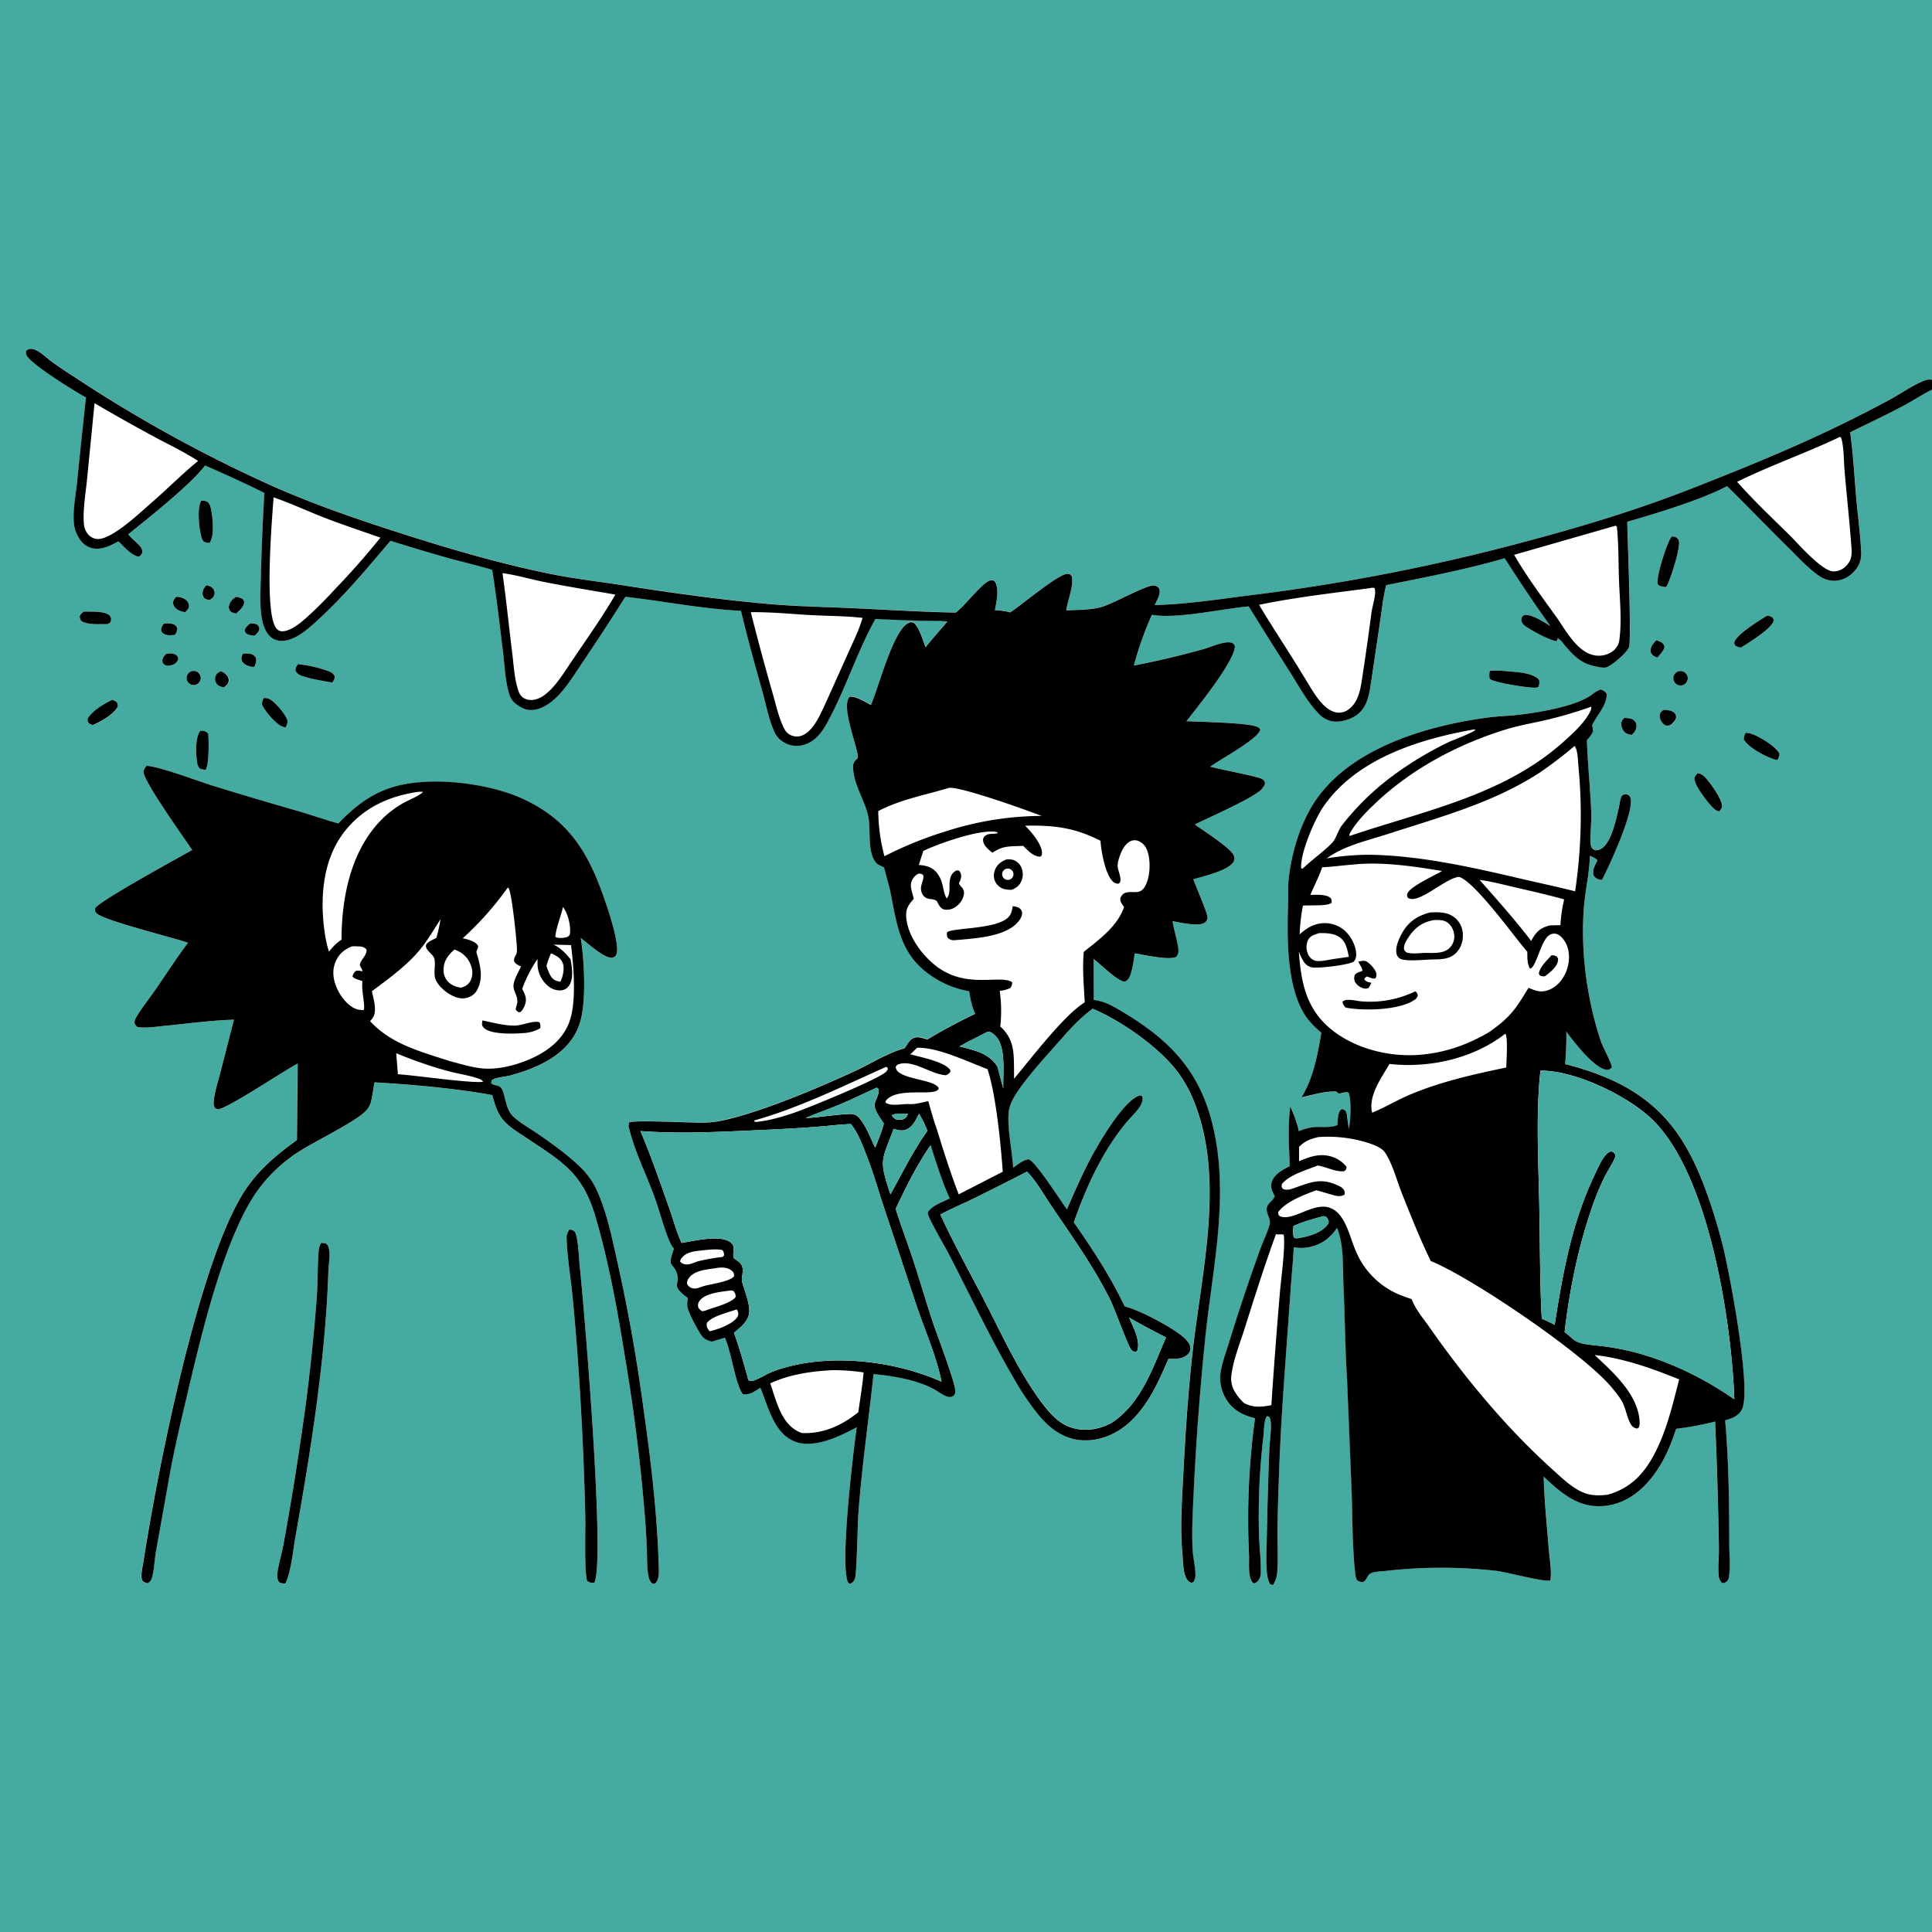<svg xmlns="http://www.w3.org/2000/svg" viewBox="0 0 1024 1024"><defs><style>.cls-1{fill:#45aba1;}</style></defs><g id="Layer_2" data-name="Layer 2"><g id="Layer_1-2" data-name="Layer 1"><path class="cls-1" d="M0,0H1024V201.29a7.26,7.26,0,0,0-3.7.26c-6.16,2.38-12.45,6.81-18.26,10Q988.09,219.12,973.8,226c-24.6,11.94-50.17,22.26-75.6,32.3-29.81,11.77-60.1,21-91.08,29.13A1053.94,1053.94,0,0,1,662.8,315.48c-16.74,2.09-34,4.81-50.84,5.22,1.23-2.64,3.42-5.94,2.45-8.9-.95-.92-1.51-1.5-2.91-1.55-4.34-.14-21.5,9.7-27.78,11.43-5.85,1.62-12.52,1.45-18.56,1.75l.09-.63c.86-5.6,3.72-11.69,2.89-17.32-.74-1-.89-1.26-2.22-1.39-4.49-.46-25.49,17.35-30.5,20.43a29.83,29.83,0,0,0-8.08-1.11c.73-4.48,2.54-11.46-.17-15.44a2.84,2.84,0,0,0-3-.11c-4.5,2-12.59,13-17.57,16.75-18.23-.37-36.37-1.5-54.58-2.33-14.54-.66-29.2-.9-43.71-2.15-26.12-2.25-51.87-6-77.77-9.92-12.8-1.94-25.63-3.42-38.33-6-25.88-5.21-51.6-12.69-76.74-20.67-23.52-7.47-46.68-15.34-69.33-25.22A742.54,742.54,0,0,1,44.52,203.08c-5.79-3.82-11.77-7.51-17.34-11.64-3-2.25-9.3-8.95-13.08-5.72a3.17,3.17,0,0,0,.25,2.87c2.81,4.82,25.62,19,31.26,22q-2.49,22.67-4.75,45.35c-.67,6.65-2.18,14-1.71,20.6a18,18,0,0,0,3.75,10,10.53,10.53,0,0,0,7.53,4.2c4.51.33,8.54-1.81,12.39-3.87,2.83,2.66,6.85,7.47,10.72,8.12,1.18-.63,1.23-.78,1.86-2a4.21,4.21,0,0,0-1-3.41c-2-2.29-4.51-4.06-6.4-6.45,10.83-8.74,32.87-26.1,40.74-36.47,10.46,4.56,21.24,9.46,31.44,14.56q-1.31,21.72-1.85,43.47c-.16,7.14-.76,14.63.27,21.71.51,3.49,1.53,7.31,3.84,10.05a8.58,8.58,0,0,0,6.07,3.14c7.64.56,15.36-6.74,20.57-11.54,13.83-12.75,25.79-27.16,37.92-41.48q15.39,4.86,30.92,9.24c7.64,2.1,15.42,3.88,23,6.18,2.27,14.27,3.91,28.72,5.68,43.06.91,7.39,1.18,15.91,3.42,23a10.31,10.31,0,0,0,4,5.38c3.16,2.22,5.92,3.42,9.83,2.62,4.48-.91,8.42-3.74,11.59-6.93,5.12-5.15,9.24-12,13.3-17.95q11.64-17.3,22.78-34.9c20.43,2.28,40.7,6.46,61.28,7.43,3.4,14.52,7.47,28.86,11.46,43.22,1.94,7,3.41,15.22,6.6,21.65a11.72,11.72,0,0,0,4.18,4.52,12.87,12.87,0,0,0,10.78,1.58c6-1.6,9.73-6.47,12.6-11.69,9.72-17.69,15.76-37.44,25.59-55.07q11.47.56,22.95.93c5.06.12,10.23-.11,15.26.41-3.91,4.53-7.89,9-11.63,13.68-1.48-3.84-3.14-10.28-6.22-13a3.19,3.19,0,0,0-3.06.24c-8,4.14-15.65,34.3-19.68,43.31-3.13-1.6-7.6-4.56-11.21-4.38-1.05,1-1.33,2.62-1.44,4-.62,8.35,6.81,27.43,5.58,28.59s-2.42,2.41-2.39,4.42c.16,9.66,6.1,17.39,8.05,26.38,1.49,6.86-.71,19.15,4.23,24.68.92,1,2.94,1.81,4.18,2.41,1.12,4.79,2.66,9.53,3.6,14.34,3.7,19,5.74,33.62,23.75,44.64a50.53,50.53,0,0,0,17.7,6.65c.73,4.23,1.41,8.13,3.25,12-8.76,4.14-17,8.63-25.36,13.57-2.49-.7-5-1.78-7.51-.66-1.87.83-3.4,3.67-4.48,5.3-9.24,2.53-18.35,8.41-27.1,12.44-19.48,9-48.09,21.07-68.89,25.76A54.68,54.68,0,0,1,372.9,595c-5.67.16-36.76-1.6-39.45-.1l-.3.76.39.75-.47-.15c2.52,12.35,9.44,26,13.8,38,2.91,8,5.05,17.2,8.54,24.8a11.47,11.47,0,0,0,1.31,2.07c.15.2.3.41.44.62-.54,1.86-2.35,6.29-1.45,8a8,8,0,0,0,1.18,1.66,9.85,9.85,0,0,1,2.34,6.39c-.2,2.57-1.14,3.74.66,6a26.23,26.23,0,0,0,4.69,4.1,15.7,15.7,0,0,0-.27,4.63c.63,3.36,5.62,12.69,7.71,15.5,1.28,1.7,3.29,2.41,5.26,3l6.93-2.09c.08.19.17.38.26.57,3.14,7.25,5.35,24.27,9.26,29.35,3.62.63,6.37-1.52,9.26-3.41,4.2,9.95,7.08,24.16,18.32,28.56,7.66,3,17.59-.29,24.67-3.56,2.74-1.26,5.43-2.66,8.11-4-1.83,12.87-9.2,74-4.49,82.38l1,.57a4.58,4.58,0,0,0,2.57-2.93c1-2.71,1.36-28.29,1.77-34,1.79-24.84,5.44-49.47,8.05-74.22,10.25.87,23.64,3.19,32.64,8.32,2.29,1.3,6.79,5,9.37,3.37a2.79,2.79,0,0,0,1.44-2.52c-.1-4.65-9.75-30-11.8-36-3.89-11.5-7.22-23.19-11-34.72-2.87-8.68-6.24-17.26-8.88-26,5.58-11.68,11.11-23.07,18.53-33.73,3.09,9.54,6,19.16,10.16,28.29-3.76,1.76-9,3.5-11.45,7a5.09,5.09,0,0,0-.08,1.23c.44,2.66,8.92,17.14,10.83,20.82,11.51,22.16,22.2,45,34.82,66.57a135.87,135.87,0,0,0,14,20.37c5.68,6.56,12.79,11.5,21.71,12.13,9.39.67,18.54-3.21,25.41-9.45,9.84-8.93,15.51-21.76,20.68-33.75,3.37.19,7.51.24,10.13-2.27a4.17,4.17,0,0,0,1.5-3.3c-.21-3.48-4.27-6.46-6.89-8.29-6.76-4.73-20-11.76-27.95-13.88-7.52-15.83-17-30.16-26.94-44.52C575.7,629,584.83,609,598,593.7c2.49-2.9,8.59-8.2,7.32-12.42-.13-.45-.77-.51-1.17-.65-7.92,2.15-19.77,22-23.83,29.1-5.71,10-10.28,20.74-14.91,31.29-3.21-4.42-16.52-25.19-20.22-26.54-3.11.4-5.76,2.7-8.25,4.47-.61-9.12-2.81-18.57-2.52-27.65a18.59,18.59,0,0,1,2.08-8.07c4.62-9.27,18.89-24.5,26.09-32.72,4.9-5.6,10.42-11.53,16.51-15.85,15.08,6.35,33.93,19.54,44,32.18a66.32,66.32,0,0,1,9.38,16.23c16.68,40.51,4.79,88.83-.12,130.87-2.56,21.93-4.05,44.3-5.19,66.36-.74,14.29-1.84,29.39-.5,43.62.35,3.75.14,13.2,4.25,14.85.73.29.92,0,1.59-.28a7.44,7.44,0,0,0,1-4.39c-.14-4.34-1.28-8.6-1.49-12.94-.5-9.95.12-20.06.56-30q2-41.55,6.25-82.94c4-37.77,13.13-76.08,3.35-113.79-7.57-29.18-24.86-45.21-50.31-59.86-4-2.31-7.64-4-12.28-4.55l-.06-21.7c3.68,2.56,12.82,12.11,16.66,12,1.75-.86,2.41-2.29,3-4.06,1.15-3.45,1.56-7.37,2.18-10.95,4.86.79,17.86,3.79,21.93,1.91,1.3-1.69,1.37-2.84,1.09-4.94-.64-4.72-2.18-9.32-3-14,3.7.62,13.7,3.07,17,.79A3.15,3.15,0,0,0,640,486.3c.22-2-6.45-17.2-7.51-20.27,5-1.59,19.25-4.63,21.5-9.67a3.63,3.63,0,0,0-.25-3.34c-1.92-3.85-16.51-13.17-20.48-16.06,8.25-4,27.31-12.4,33.87-17.34a9,9,0,0,0,3.34-4.14c-.13-1.3-.1-1.62-1.24-2.46-2-1.48-23.32-5.34-27.78-6.71,5.13-3.77,25.11-14.52,26.51-19.47a2.24,2.24,0,0,0-1.64-1.63c-5.24-2.2-30.29-2.59-37.48-3,5.05-6.44,26.51-32.83,25.63-40.12-.79-1.09-.94-1.33-2.36-1.59-3.61-.66-10.56,2.5-14.16,3.5q-18.28,5.13-36.94,8.74a173.92,173.92,0,0,1,9.55-26.91c13.37,2.33,37.2-3.21,51.31-4.46q11.11,17.92,22.46,35.7c4.41,6.93,8.76,15.06,14.51,21a13,13,0,0,0,6.86,4.1c4.26.92,9.69-.64,13.22-3.07,6-4.15,6.84-11.3,7.89-18l4.77-32.17c.91-6.24,1.59-12.74,3.17-18.84,21.19-4.26,42-8.23,62.82-14.23,7.75,12.11,15.75,24.24,24.21,35.86-3.86-2.15-9-5.92-13.53-5.86-1,.55-1.6.77-1.78,2.08a3.55,3.55,0,0,0,1.21,3.2c2.38,2.2,14.36,8.58,17.36,8.6.61-.89.36-.38.67-1.58a12.85,12.85,0,0,1,3.18,3.23c5.11,6,8.88,10.24,17.06,11.84,1.53.3,4.07.89,5.55.41,3-1,11-7.89,11.95-10.67,1.35-4-.77-57.47-.93-66.45,15.43-4.45,39-11.55,52.92-18.88,11,10.84,21.72,22,32.75,32.86,5.08,5,10.24,10.82,16.17,14.78a14,14,0,0,0,7.92,2.51,14.22,14.22,0,0,0,10.24-4.7,13.25,13.25,0,0,0,4-10.17c-.39-9.45-1.74-19-2.58-28.43-1-11.78-1.64-23.7-3.28-35.41,9.51-4.68,19.15-9.2,28.5-14.19,5-2.67,9.85-5.9,14.92-8.41V1024H0ZM106.65,265.36c-2.31,4.35-1.15,14.84.24,19.66a5,5,0,0,0,1.22,2.1,7,7,0,0,0,3,.62c2.62-3.65,1.75-12.25,1-16.69-.26-1.53-.72-4.28-2.23-5.14A6.39,6.39,0,0,0,106.65,265.36Zm779.47,19c-2.65,2.91-8,20.8-7.55,24.59a1.6,1.6,0,0,0,.87,1.45,8.22,8.22,0,0,0,3.71.7c2.16-3.5,7.88-21.29,6.63-24.53a3.24,3.24,0,0,0-2.23-2A8.34,8.34,0,0,0,886.12,284.34ZM109.4,310.19c-1.28,1.44-2.16,2.67-2,4.73a3.83,3.83,0,0,0,1,2.18,4.79,4.79,0,0,0,2.86.83c1.17-.83,2.31-1.63,2.47-3.2a3.74,3.74,0,0,0-1.23-3.21A6.27,6.27,0,0,0,109.4,310.19Zm-16.16,6.16c-.84,1.21-1.68,2-1.46,3.63a4.8,4.8,0,0,0,2.74,3.35,8.65,8.65,0,0,0,3.73,1.09c1-1.21,2-1.87,1.91-3.61a4.55,4.55,0,0,0-2.37-3.37A8.11,8.11,0,0,0,93.24,316.35Zm31.81,0c-2.35,1.6-3.3,2.68-3.84,5.49.35,1.23.42,1.85,1.56,2.62a7.21,7.21,0,0,0,2.46.68c1.63-1.61,4-3.49,4.16-5.92.06-.84-.33-1.1-.78-1.76A9.09,9.09,0,0,0,125.05,316.36Zm-80.48,7.78a4.92,4.92,0,0,0-2.27,2.37,3.36,3.36,0,0,0,.91,2.71c3.81,2.12,9.41,1.52,13.69,1.57,1.08-.55,1.72-.72,2-2.06a2.79,2.79,0,0,0-1.1-2.8C55,323.79,48.05,324.27,44.57,324.14Zm891.91,2.21c-3.7,2.36-16.51,10.07-17.25,14.22-.14.83.31,1.13.76,1.78a7.76,7.76,0,0,0,2.77.89c3.79-2.47,16.28-9.89,17.22-14.17.17-.76-.19-1.05-.53-1.7A5.17,5.17,0,0,0,936.48,326.35Zm-849.63,4.2a5.73,5.73,0,0,0-1.46,3.54,3.1,3.1,0,0,0,2,2.11c1.55.73,3.65.46,5.29.3a5.75,5.75,0,0,0,1.26-3.56,3.59,3.59,0,0,0-2.44-2.22A11.92,11.92,0,0,0,86.85,330.55Zm45.68-.08c-1.24,1.08-2.27,1.84-2.83,3.45.25,1.29.32,1.61,1.58,2.29a11.32,11.32,0,0,0,3.58.69,6.85,6.85,0,0,0,2.56-3.23,3,3,0,0,0-1.14-2.63A7.53,7.53,0,0,0,132.53,330.47Zm745.32,8.88c-1.83,1.94-3,3.24-3.06,6a4.2,4.2,0,0,0,2.21,2.59,7.8,7.8,0,0,0,1.45.57c1.44-1.69,3.2-3.32,3.76-5.53a3.35,3.35,0,0,0-1.73-2.55A18.33,18.33,0,0,0,877.85,339.35ZM88.07,346.56a6.12,6.12,0,0,0-2.13,3.54c.27,1.22.32,1.72,1.52,2.38,1.41.78,3.08.14,4.5-.27a5.2,5.2,0,0,0,2.46-2.8A2.63,2.63,0,0,0,92.89,347C91.42,346,89.7,346.36,88.07,346.56Zm40.63,0c-.52,1.34-1.06,2.18-.5,3.65.63,1.69,2.6,2.62,4.23,3.05a7,7,0,0,0,2.37.2c.72-1.72,1.17-2.77.86-4.64a4.26,4.26,0,0,0-3.18-2.25A15.93,15.93,0,0,0,128.7,346.52ZM158,352a5.43,5.43,0,0,0-1.44,3.34c.85,1.8,1.88,2.35,3.73,3,4.91,1.73,10.61,2.4,15.72,3.44a4.82,4.82,0,0,0,1.43-3.3c-.9-1.93-2.53-2.5-4.44-3.17A72.09,72.09,0,0,0,158,352Zm-56,3.71a3.73,3.73,0,1,0,4.34,2.75A3.74,3.74,0,0,0,101.94,355.69Zm687.8-.13a7.15,7.15,0,0,0-.09,4.27c2.31,2.05,20.38,4.77,23.88,4.66a10.86,10.86,0,0,0,1.79-.25,6,6,0,0,0,.43-3.9c-3.36-4.06-13.41-4.2-18.53-4.7A38.16,38.16,0,0,0,789.74,355.56Zm100.77.12a3.8,3.8,0,0,0-3.23,2.19,3.82,3.82,0,1,0,3.23-2.19Zm-773.41.08c-1.32.72-2.28,1.16-2.79,2.71a4.16,4.16,0,0,0,.44,3.69c1,1.58,2.27,1.8,4,2.14,1.09-.86,2.24-1.67,2.52-3.14a3.81,3.81,0,0,0-1-3.29A7.17,7.17,0,0,0,117.1,355.76Zm731.36,9.64a15.48,15.48,0,0,0-4.32,2.39c-8,6.49-28.51,9.82-38.94,11-5.48.64-11,.74-16.46,1.46-31.18,4.11-70.09,15.36-89.71,41.54-9.28,12.39-14.48,29.4-16.06,44.72-.39,3.78-.08,7.75-.21,11.56-.65,18.6-1.25,48.43,11.37,63.22a48.38,48.38,0,0,0,6.23,6c-2,11.59-4.24,24.23-10.51,34.37,5.83-1.28,12.37-3.29,18.34-3.09l1.5,1.21c1.69-.39,3.6-1.22,5.19-.52,1.41,4.75,1,14.24.07,19.22-.38-2.5-.78-5-1.05-7.51a3.92,3.92,0,0,0-1-2.35l-1.34-.74c-1,.45-1.22.54-1.68,1.62-.86,2-.93,4.67-1,6.82-3,1.75-9.66.75-13.23,1.21a30.73,30.73,0,0,0-7.25,2.11c-.9-4.69-2.71-8.8-4.48-13.21-1.42,10.57-.69,21.11-.32,31.73-3.81,1.94-8.42,4.32-9.64,8.8-.72,2.64.5,4.68,1.65,7-.51,2.4-3.56,3.58-4.13,6.11-.65,2.83,1.85,5.73,1.56,8.32s-3.72,10-4.87,13.21q-9,24.72-16.7,49.87c-1.75,5.76-4.37,12.31-4.76,18.31A22.09,22.09,0,0,0,650.11,742c3.53,5.6,8.84,8.22,15.06,9.72A396.58,396.58,0,0,0,662,824.52c.15,3.83-.67,11.05,1.74,14.09a2.46,2.46,0,0,0,.87.68,3.79,3.79,0,0,0,2.61-2,6.72,6.72,0,0,0,1-3.63c.17-7.32-.88-15-1-22.38a367.18,367.18,0,0,1,2.46-50.6c.27-2.45.22-8.4,1.9-10.07.72.28,1.06.22,1.42,1,1.38,2.89-.07,12.41-.23,16q-.87,22.55-1.33,45.1c-.1,6.72-.68,14,0,20.62a17.44,17.44,0,0,0,1.67,6.43l1.59.4a14.51,14.51,0,0,0,2.27-7.66c.55-7.48,0-15.26.1-22.79q.47-23.71,1.63-47.4c1.32-26.47,3.59-52.88,5.37-79.32.49-7.27,1.31-14.59,1.62-21.85A22.44,22.44,0,0,0,703,657a26.55,26.55,0,0,0,5.72-6.24c3.8,9.56,3,21.21,3.43,31.42.74,16.06.88,32.24,1.84,48.27l2.45,60c.48,14.09.35,28.54,1.8,42.57.17,1.6.24,3.25,1.21,4.59a4.7,4.7,0,0,0,3.09.84c2.25-1.14,2.16-3.7,4.16-4.62s5.69-1,8.11-1.26a259.43,259.43,0,0,1,58.36,0c5.85.71,25.41,6.07,28.6,5.08.83-5.16-.46-11.78-.87-17-1-12.62-2.35-25.32-2.64-38,8.72,8.17,17.52,16.1,30.26,15.63,9.87-.36,18.07-5.17,24.62-12.36,7.42-8.15,11.95-18.25,15.3-28.64A168.3,168.3,0,0,0,909,753.39q1.29,28.29,1.82,56.6c.09,4.44.24,8.89.17,13.33-.06,3.68-.49,7.4-.13,11.07a6.51,6.51,0,0,0,1.67,4.41,2.7,2.7,0,0,0,2.69-.74,3.68,3.68,0,0,0,1.14-2.43c.85-5.47.15-12.21.15-17.79,0-19.89-.28-40-1.73-59.81-.13-1.76-.34-3.53-.44-5.29,3.63-1.12,7-2.17,8.86-5.8,5.26-10.27-6.51-71.56-9.71-85a288.73,288.73,0,0,0-8.87-29.66c-9.91-27.49-22.47-46.78-49.56-59.55a147.71,147.71,0,0,0-25.52-8.8,154.79,154.79,0,0,0,.64-17.23c3.58,4.89,15,19.77,21.44,20.21,1.29.09,1.74-.46,2.67-1.2.38-1.51-4.81-11-5.65-13.5-7.56-22.44-11.09-48.45-9.07-72.13.78-9,2.88-17.56,3.11-26.65,1.24.65,3.28,1.37,4,2.52-1.32,2.68-2.92,4.91-2,8a4.91,4.91,0,0,0,3.79,2.27c.22,0,.43,0,.64,0,3.57-6.82,17.51-36.87,15-43.6-.49-1.3-1.08-1.37-2.27-1.8-1.26.27-1.93.21-2.53,1.53-.69,1.49-.87,3.8-1.24,5.43-1.38,5.93-4,19.06-9.6,22.13a5.75,5.75,0,0,1-3.15.65c-1.19-.65-1.66-1-2.07-2.29-.86-2.76.3-12.53.18-16.47-.41-13.26-2-26.45-2.32-39.69a14.74,14.74,0,0,0,3.27-4.57,19.4,19.4,0,0,0-.51-3.23c2.12-4.87,8.49-11.36,7.59-16.82A5.52,5.52,0,0,0,848.46,365.4Zm-708.64,4.53a5.67,5.67,0,0,0-1,3.53c1.6,3.61,7,9.9,10.49,11.54a10.16,10.16,0,0,0,2,.59c.61-1.34,1.29-2.53.78-4-1.1-3.21-6.79-10.12-10-11.27A9.77,9.77,0,0,0,139.82,369.93Zm-80.17,1c-4.38,2-10.56,5.67-13.1,9.87a2.65,2.65,0,0,0,.7,2.67,13.5,13.5,0,0,0,1.9.86c4.42-1.94,10.78-5.41,13.23-9.67a3.13,3.13,0,0,0-.63-2.61C61.06,371.63,60.37,371.23,59.65,370.9Zm822,5.42c-1.12,1.12-1.84,1.45-1.87,3.16a5.82,5.82,0,0,0,1.65,4,3.18,3.18,0,0,0,2.85,1.17,10.33,10.33,0,0,0,1.44-.51c1-1,2.55-2.26,2.68-3.72a3,3,0,0,0-1.22-2.78C885.88,376.5,883.19,376.34,881.61,376.32ZM861,380.49c-1,1-1.62,1.69-1.64,3.24a6.06,6.06,0,0,0,2.23,4.68,6.9,6.9,0,0,0,3.35,1.06c1.48-1.42,2.52-2.86,2.5-5a4,4,0,0,0-1.6-2.85C864.52,380.62,862.54,380.63,861,380.49Zm-754.82,6.87c-2.7,3.78-2.36,11.88-1.68,16.42a6.3,6.3,0,0,0,1.37,3.52A9.67,9.67,0,0,0,109,408c1.82-3,1.73-15.18,1.36-19-1.1-1.27-1.84-1.43-3.55-1.57Zm819.2,1.05a5.63,5.63,0,0,0-1.06,3.52c2.32,4.29,11.48,9.08,16.23,10.57.44.14,1.1.25,1.53.34.78-1.44,1.14-1.84,1.07-3.51-2.16-3.88-11.17-9.43-15.36-10.54A11,11,0,0,0,925.35,388.41ZM77.66,405.87c-.78,1.09-1.74,2.22-1.53,3.64.85,5.8,21.19,34.27,25.74,41-6.64,3.81-49.26,27-51.49,30.95,0,1.31-.16,1.71.86,2.69,4,3.85,40.32,12.73,48.39,15.56-6.14,8.15-11.65,16.74-17.45,25.13-3.18,4.61-7,9.16-9.77,14a6,6,0,0,0-1.14,3.39A4,4,0,0,0,73,544.38c5,.67,10.59-.34,15.58-.81,11.71-1.09,23.68-2.81,35.42-3.12l-7.23,27.86c-1.19,4.66-2.83,9.6-3.46,14.35-.19,1.47-.35,3.21.5,4.51.44.67,1.06.62,1.79.82,6-1.11,33.94-19.92,42.13-24.29l-.41,40.58c-11.3,8.3-20.74,16-28.35,28C104.82,670.47,83.18,780.7,75.82,828.45c-.38,2.47-1.59,7.14-.44,9.43a4.34,4.34,0,0,0,2.87,1.28c1.54-.89,2-2.07,2.41-3.72,1.15-4.44,1.23-9.14,2-13.65l6.78-37.89c2.76-15.71,6.51-31.19,10.17-46.7,7.09-30.11,18.47-78.43,35.3-104a80.45,80.45,0,0,1,25.11-23.75c8-5,27.8-14.64,33.52-20.22a10.89,10.89,0,0,0,3.17-5.51c.78-3.28,1.22-6.72,1.76-10,14.82.86,29.87,2.09,44.59,4,6,.8,11.92,1.64,17.85,2.76,1.24,4.33,2.25,8.42,5,12.11,3.11,4.25,7.8,7,12.09,9.86,19.49,13.08,30.69,18.75,37.62,42.44,7.1,24.23,11.62,49.38,15.63,74.28q6.9,40.59,10.34,81.64.89,10.26,1.28,20.56c.19,4.5,0,9.53.85,13.92a6.54,6.54,0,0,0,2.12,4.2c.71,0,1,.16,1.61-.36,2-1.79,1.83-5.65,1.76-8.07-.81-28.59-4.2-57.06-8.25-85.34q-5.13-38.14-13.47-75.75c-2.85-12.65-5.52-26.42-10.8-38.29a41.1,41.1,0,0,0-9.45-13.4c-7-6.55-14.81-12.2-22.67-17.6-4.15-2.85-9.26-5.64-12.84-9.14-4.17-4.08-3.86-12.9-6.4-15.21-1.37-1.24-4-.84-5-2.24.16-.65.14-1.35.73-1.75,1.78-1.2,6.89-1.6,9.24-2.24,15.65-4.26,32.51-11.83,37.32-28.77,3.2-11.29,2.11-32.35.2-44.15,3.45,2.58,12.95,11.31,16.94,10.48a3.1,3.1,0,0,0,1.74-1.32c2.7-3.92-4.07-23.88-5.8-28.9-8.45-24.45-18.34-41.94-42.42-53.47-19-9.08-52.12-13.16-72.36-6-10.78,3.83-18.71,10.42-26.59,18.52-7-1.95-13.93-4.38-20.93-6.44q-22.86-6.51-45.58-13.54C104.15,413.74,85.05,406.4,77.66,405.87Zm822.09,4c-.85,1-1.65,1.64-1.58,3.11.17,3.64,8.23,14.35,11.15,16.3a6.66,6.66,0,0,0,2,.76c.88-1.22,1.62-1.9,1.4-3.52-.54-3.87-7.25-13.62-10.41-15.86A6.09,6.09,0,0,0,899.75,409.88ZM301.8,651.73c-.32.54-.63,1.08-.9,1.65a5.72,5.72,0,0,0-.57,2.85c.26,9.41,1.93,19.13,2.89,28.52q2.16,21.75,3.59,43.58,2.49,37.23,3.4,74.54c.21,7.57-.59,28.94.91,35,1.32,1.07,2.2,1.1,3.89,1.11,5.92-10.83-5.28-144.83-7.65-166.8-.52-4.84-.72-13.72-2.18-18a3,3,0,0,0-1.67-1.94A9.48,9.48,0,0,0,301.8,651.73Zm-131.52,7a8.1,8.1,0,0,0-1.32,3.6c-.75,8.31-.49,16.8-1.05,25.14q-2.07,27.46-5.57,54.79-5.1,37.9-11.94,75.54c-.85,4.78-2.28,9.45-3.1,14.23a14.1,14.1,0,0,0-.15,4.93,3.88,3.88,0,0,0,1,1.76,6,6,0,0,0,3.1.52c3-5.63,4.18-18.24,5.34-24.78,8.16-45.81,16-94.48,17.46-140.94.13-3.83,1.27-8.62.12-12.31a3.84,3.84,0,0,0-1.63-2.26Z"/><path d="M612,320.7c16.88-.41,34.1-3.13,50.84-5.22a1053.94,1053.94,0,0,0,144.32-28.05c31-8.17,61.27-17.36,91.08-29.13,25.43-10,51-20.36,75.6-32.3q14.3-6.88,28.24-14.43c5.81-3.21,12.1-7.64,18.26-10a7.26,7.26,0,0,1,3.7-.26v5.2c-5.07,2.51-9.9,5.74-14.92,8.41-9.35,5-19,9.51-28.5,14.19,1.64,11.71,2.24,23.63,3.28,35.41.84,9.44,2.19,19,2.58,28.43a13.25,13.25,0,0,1-4,10.17,14.22,14.22,0,0,1-10.24,4.7,14,14,0,0,1-7.92-2.51c-5.93-4-11.09-9.79-16.17-14.78-11-10.85-21.71-22-32.75-32.86-13.94,7.33-37.49,14.43-52.92,18.88.16,9,2.28,62.42.93,66.45-.93,2.78-9,9.71-11.95,10.67-1.48.48-4-.11-5.55-.41-8.18-1.6-11.95-5.83-17.06-11.84a12.85,12.85,0,0,0-3.18-3.23c-.31,1.2-.06.69-.67,1.58-3,0-15-6.4-17.36-8.6a3.55,3.55,0,0,1-1.21-3.2c.18-1.31.74-1.53,1.78-2.08,4.51-.06,9.67,3.71,13.53,5.86-8.46-11.62-16.46-23.75-24.21-35.86-20.8,6-41.63,10-62.82,14.23-1.58,6.1-2.26,12.6-3.17,18.84l-4.77,32.17c-1,6.66-1.88,13.81-7.89,18-3.53,2.43-9,4-13.22,3.07a13,13,0,0,1-6.86-4.1c-5.75-5.89-10.1-14-14.51-21q-11.35-17.77-22.46-35.7c-14.11,1.25-37.94,6.79-51.31,4.46A173.92,173.92,0,0,0,601,352.76q18.64-3.6,36.94-8.74c3.6-1,10.55-4.16,14.16-3.5,1.42.26,1.57.5,2.36,1.59.88,7.29-20.58,33.68-25.63,40.12,7.19.39,32.24.78,37.48,3a2.24,2.24,0,0,1,1.64,1.63c-1.4,5-21.38,15.7-26.51,19.47,4.46,1.37,25.76,5.23,27.78,6.71,1.14.84,1.11,1.16,1.24,2.46a9,9,0,0,1-3.34,4.14c-6.56,4.94-25.62,13.33-33.87,17.34,4,2.89,18.56,12.21,20.48,16.06a3.63,3.63,0,0,1,.25,3.34c-2.25,5-16.45,8.08-21.5,9.67,1.06,3.07,7.73,18.31,7.51,20.27a3.15,3.15,0,0,1-1.53,2.72c-3.29,2.28-13.29-.17-17-.79.77,4.71,2.31,9.31,3,14,.28,2.1.21,3.25-1.09,4.94-4.07,1.88-17.07-1.12-21.93-1.91-.62,3.58-1,7.5-2.18,10.95-.59,1.77-1.25,3.2-3,4.06-3.84.12-13-9.43-16.66-12l.06,21.7c4.64.52,8.28,2.24,12.28,4.55,25.45,14.65,42.74,30.68,50.31,59.86,9.78,37.71.65,76-3.35,113.79q-4.27,41.38-6.25,82.94c-.44,10-1.06,20.06-.56,30,.21,4.34,1.35,8.6,1.49,12.94a7.44,7.44,0,0,1-1,4.39c-.67.29-.86.57-1.59.28-4.11-1.65-3.9-11.1-4.25-14.85-1.34-14.23-.24-29.33.5-43.62,1.14-22.06,2.63-44.43,5.19-66.36,4.91-42,16.8-90.36.12-130.87a66.32,66.32,0,0,0-9.38-16.23c-10.1-12.64-29-25.83-44-32.18-6.09,4.32-11.61,10.25-16.51,15.85-7.2,8.22-21.47,23.45-26.09,32.72a18.59,18.59,0,0,0-2.08,8.07c-.29,9.08,1.91,18.53,2.52,27.65,2.49-1.77,5.14-4.07,8.25-4.47,3.7,1.35,17,22.12,20.22,26.54,4.63-10.55,9.2-21.28,14.91-31.29,4.06-7.11,15.91-27,23.83-29.1.4.14,1,.2,1.17.65,1.27,4.22-4.83,9.52-7.32,12.42C584.83,609,575.7,629,569.16,647.89c10,14.36,19.42,28.69,26.94,44.52,7.94,2.12,21.19,9.15,27.95,13.88,2.62,1.83,6.68,4.81,6.89,8.29a4.17,4.17,0,0,1-1.5,3.3c-2.62,2.51-6.76,2.46-10.13,2.27-5.17,12-10.84,24.82-20.68,33.75-6.87,6.24-16,10.12-25.41,9.45-8.92-.63-16-5.57-21.71-12.13a135.87,135.87,0,0,1-14-20.37c-12.62-21.53-23.31-44.41-34.82-66.57-1.91-3.68-10.39-18.16-10.83-20.82a5.09,5.09,0,0,1,.08-1.23c2.46-3.45,7.69-5.19,11.45-7-4.17-9.13-7.07-18.75-10.16-28.29-7.42,10.66-12.95,22-18.53,33.73,2.64,8.75,6,17.33,8.88,26,3.81,11.53,7.14,23.22,11,34.72,2.05,6,11.7,31.35,11.8,36A2.79,2.79,0,0,1,505,740c-2.58,1.67-7.08-2.07-9.37-3.37-9-5.13-22.39-7.45-32.64-8.32-2.61,24.75-6.26,49.38-8.05,74.22-.41,5.66-.8,31.24-1.77,34a4.58,4.58,0,0,1-2.57,2.93l-1-.57c-4.71-8.42,2.66-69.51,4.49-82.38-2.68,1.38-5.37,2.78-8.11,4-7.08,3.27-17,6.55-24.67,3.56-11.24-4.4-14.12-18.61-18.32-28.56-2.89,1.89-5.64,4-9.26,3.41-3.91-5.08-6.12-22.1-9.26-29.35-.09-.19-.18-.38-.26-.57l-6.93,2.09c-2-.57-4-1.28-5.26-3-2.09-2.81-7.08-12.14-7.71-15.5a15.7,15.7,0,0,1,.27-4.63,26.23,26.23,0,0,1-4.69-4.1c-1.8-2.27-.86-3.44-.66-6a9.85,9.85,0,0,0-2.34-6.39,8,8,0,0,1-1.18-1.66c-.9-1.74.91-6.17,1.45-8-.14-.21-.29-.42-.44-.62a11.47,11.47,0,0,1-1.31-2.07c-3.49-7.6-5.63-16.8-8.54-24.8-4.36-12-11.28-25.68-13.8-38l.47.15-.39-.75.3-.76c2.69-1.5,33.78.26,39.45.1a54.68,54.68,0,0,0,10.66-1.29c20.8-4.69,49.41-16.8,68.89-25.76,8.75-4,17.86-9.91,27.1-12.44,1.08-1.63,2.61-4.47,4.48-5.3,2.51-1.12,5,0,7.51.66,8.32-4.94,16.6-9.43,25.36-13.57-1.84-3.92-2.52-7.82-3.25-12a50.53,50.53,0,0,1-17.7-6.65c-18-11-20.05-25.6-23.75-44.64-.94-4.81-2.48-9.55-3.6-14.34-1.24-.6-3.26-1.38-4.18-2.41-4.94-5.53-2.74-17.82-4.23-24.68-1.95-9-7.89-16.72-8.05-26.38,0-2,1-3.12,2.39-4.42s-6.2-20.24-5.58-28.59c.11-1.37.39-3,1.44-4,3.61-.18,8.08,2.78,11.21,4.38,4-9,11.67-39.17,19.68-43.31a3.19,3.19,0,0,1,3.06-.24c3.08,2.75,4.74,9.19,6.22,13,3.74-4.67,7.72-9.15,11.63-13.68-5-.52-10.2-.29-15.26-.41q-11.48-.37-22.95-.93c-9.83,17.63-15.87,37.38-25.59,55.07-2.87,5.22-6.56,10.09-12.6,11.69A12.87,12.87,0,0,1,415,393.14a11.72,11.72,0,0,1-4.18-4.52c-3.19-6.43-4.66-14.69-6.6-21.65-4-14.36-8.06-28.7-11.46-43.22-20.58-1-40.85-5.15-61.28-7.43q-11.14,17.6-22.78,34.9c-4.06,6-8.18,12.8-13.3,17.95-3.17,3.19-7.11,6-11.59,6.93-3.91.8-6.67-.4-9.83-2.62a10.31,10.31,0,0,1-4-5.38c-2.24-7.09-2.51-15.61-3.42-23-1.77-14.34-3.41-28.79-5.68-43.06-7.57-2.3-15.35-4.08-23-6.18q-15.54-4.38-30.92-9.24c-12.13,14.32-24.09,28.73-37.92,41.48-5.21,4.8-12.93,12.1-20.57,11.54a8.58,8.58,0,0,1-6.07-3.14c-2.31-2.74-3.33-6.56-3.84-10.05-1-7.08-.43-14.57-.27-21.71q.54-21.75,1.85-43.47c-10.2-5.1-21-10-31.44-14.56-7.87,10.37-29.91,27.73-40.74,36.47,1.89,2.39,4.41,4.16,6.4,6.45a4.21,4.21,0,0,1,1,3.41c-.63,1.19-.68,1.34-1.86,2-3.87-.65-7.89-5.46-10.72-8.12-3.85,2.06-7.88,4.2-12.39,3.87a10.53,10.53,0,0,1-7.53-4.2,18,18,0,0,1-3.75-10c-.47-6.64,1-13.95,1.71-20.6q2.25-22.68,4.75-45.35c-5.64-3-28.45-17.16-31.26-22a3.17,3.17,0,0,1-.25-2.87c3.78-3.23,10,3.47,13.08,5.72,5.57,4.13,11.55,7.82,17.34,11.64a742.54,742.54,0,0,0,101.65,55.26c22.65,9.88,45.81,17.75,69.33,25.22,25.14,8,50.86,15.46,76.74,20.67,12.7,2.56,25.53,4,38.33,6,25.9,4,51.65,7.67,77.77,9.92,14.51,1.25,29.17,1.49,43.71,2.15,18.21.83,36.35,2,54.58,2.33,5-3.75,13.07-14.74,17.57-16.75a2.84,2.84,0,0,1,3,.11c2.71,4,.9,11,.17,15.44a29.83,29.83,0,0,1,8.08,1.11c5-3.08,26-20.89,30.5-20.43,1.33.13,1.48.4,2.22,1.39.83,5.63-2,11.72-2.89,17.32l-.09.63c6-.3,12.71-.13,18.56-1.75,6.28-1.73,23.44-11.57,27.78-11.43,1.4.05,2,.63,2.91,1.55C615.38,314.76,613.19,318.06,612,320.7Zm-561.89-107-4,40.61c-.76,7.61-2.32,16.2-1.6,23.8a9.22,9.22,0,0,0,1.89,4.73,7.23,7.23,0,0,0,4.85,2.82c7.7.88,23.54-14.49,29.52-19.63C88.91,259,96.57,251.14,105,244.32c-7.44-4.86-15.6-8.68-23.42-12.91Q65.66,222.83,50.07,213.67ZM975.32,231.5c-17.89,8.57-36.86,15.11-54.61,23.89,8.58,9.68,18,18.61,27.24,27.7,4.81,4.63,17.62,19.74,23.87,19.78a9.49,9.49,0,0,0,7-3.27c3.12-3.41,2.7-6.86,2.37-11.13-1-12.86-2.36-25.7-3.5-38.55-.46-5.25-.3-11.87-1.55-16.93A2.73,2.73,0,0,0,975.32,231.5ZM145,263.61c-.89,12.6-5.05,61.29,1.45,69.4a4,4,0,0,0,2.48,1.56c5.24.53,12-5.8,15.56-9.09q6.72-6.24,12.87-13c8.6-8.91,16.5-17.9,24.28-27.52-10.13-3.57-20.35-6.93-30.37-10.83C162.52,270.69,153.92,266.67,145,263.61Zm711.38,15-53.86,15.46c6.69,11.58,14.76,22.36,22.57,33.19,4.7,6.8,10.86,18.21,19.63,20a12.62,12.62,0,0,0,9.73-1.87,8.7,8.7,0,0,0,3.88-6.59c1.34-10.06.11-21.51-.24-31.69-.32-9.19-.17-18.72-1.1-27.86ZM266.32,303.76c2,13.95,3.37,28,5.13,42,.76,6,1.09,12.61,2.72,18.45.59,2.11,1.23,4.27,3.11,5.6a8,8,0,0,0,6.46.91c8.46-2,15.39-14.84,20.11-21.46,7.53-11.22,15.55-22.41,22.28-34.11-12.7-2.22-25.42-4.24-38.07-6.77C280.88,306.93,273.55,304.75,266.32,303.76Zm460,7.94c-19.59,2.6-39.68,4.87-59,8.86,7.61,12.79,16,25.15,23.66,37.92,4,6.12,9.35,17.49,17.16,19.1a8.23,8.23,0,0,0,6.37-1.41c4.87-3.31,6.29-9.35,7.17-14.81q2.82-18.28,5.23-36.64c.43-3,1.41-6,1.77-9a8.29,8.29,0,0,0-.13-4A3.49,3.49,0,0,0,726.29,311.7ZM397.94,324.48q5.37,21.25,11.4,42.35c1.66,5.69,3,11.88,5.35,17.33.78,1.84,1.64,3.7,3.34,4.85a7.49,7.49,0,0,0,6.17,1.12c4.56-1.22,7.81-6.25,9.9-10.2,1.41-2.65,2.65-5.42,3.9-8.14l11.86-26.38c2.59-5.8,5.57-11.83,7.33-17.93-9.07-1-18.3-1-27.42-1.46C419.27,325.43,408.45,324.32,397.94,324.48Zm105,93.1c-12.69,3.88-25.53,6.07-37.44,12.31a95.2,95.2,0,0,0,3.26,23.93,202.52,202.52,0,0,1,32.57-13.21,167.26,167.26,0,0,1,50.75-8.16C544.12,429.38,509.28,416.87,503,417.58Zm40.39,20.07c3.1,3,8.82,9.68,8.93,14.17a5.09,5.09,0,0,1-.19,1.65c-.85.66-.49.65-1.37.54-3.41-.4-6.09-3.43-8.43-5.71-6.75.44-10.26-.36-16.24,3.65l-.57-.44c-1.87-1.47-4.07-3.37-4.4-5.92a2.74,2.74,0,0,1,1.14-2.59c1.74-1.48,4.49-.82,6.54-1.37l-.16-.55c-8-2.19-31.47,6.16-39.22,9.93L487,458.44c3.55.28,6.82,1,9.24,3.82,4.23,4.89,3.14,10,5.53,13.94,3.44-3.71-1.15-11.51,5.19-14.87l1.23.06a4.12,4.12,0,0,1,1.22,3.52,8.43,8.43,0,0,1-1.17,3.13,6.71,6.71,0,0,0,1.39,2.13,4.18,4.18,0,0,1,1.28,3.67,9.8,9.8,0,0,1-4,6.5,8,8,0,0,1-5.77,1.82,4,4,0,0,1-3.07-1.86c-.6-.9-1.11-1.88-1.62-2.84a7.21,7.21,0,0,0-3.09-.93c-1.73-.24-2.84-.46-4-1.9a6.26,6.26,0,0,1-1.06-5.2c.32-1.71,1.63-4.21.91-5.72a3,3,0,0,0-2.49-.6,7.29,7.29,0,0,0-3.75,4.63c-.71,2.57.83,6,1.32,8.64-2.87,3.45-4.33,5.2-3.95,9.94.78,9.54,7.88,19.28,15.1,25.13,16.31,13.21,34.25,4.89,41,9.1a4.38,4.38,0,0,1-1,3.14,16.66,16.66,0,0,1-5.56,1.48,76.79,76.79,0,0,1,.29,18.92c4.78,4.21,6.66,9.16,7.08,15.44.27,4,.19,8.16.23,12.21,8.85-10.53,26.58-33.86,37.45-40.46-.43-8.75-1.36-18.09-.49-26.8,8.11-6.49,17.83-13.44,21.31-23.71-1.09-1.68-2-2.6-2-4.66.77-1.49,1.28-2.46,3-3,3.67-1,7.32,1.18,9.86-2.87,2.89-4.61,3.28-12.43,2-17.58-.7-2.88-1.81-5.06-4.47-6.55a5.3,5.3,0,0,0-4.49-.46c-2.87,1.08-4.7,4.33-5.76,7-.75,1.92-1.68,4.74-1.48,6.83.23,2.39,2.92,7.67.4,8.89a4.14,4.14,0,0,1-3.22-1.41c-3.85-3.94-6-16-6.3-21.34C569.72,438.7,558.7,437.29,543.37,437.65ZM523.16,547c-4.85,2.52-9.85,4.92-14.59,7.64,7.7,2,15.48,3.46,20.09,10.67L531.75,577c-.26-8,1.79-22.7-4.52-28.37-1-.91-2.16-1.85-3.59-1.74Zm-37.1,8.38-3.58,3.41c5.25,1.52,17.95,3.8,21.18,8.34.08,1,.24.71-.31,1.4a4.21,4.21,0,0,1-2.05,1.34c-7.89-.34-18.14-9-25.78-5.48l-.8,1.07a4.11,4.11,0,0,0,2.12,3.18c5.43,3.64,17.39,3.82,20.55,7.72l.08.91c-1.18,1.37-3.07,1.5-4.78,1.62-6.57.44-18.34-1.08-23,4.3-.44.5-.27.31-.32,1.17,2.52,2.21,9.33.59,12.64.82,3.14.23,6.91-.94,10-1.55,1.43,4.89,2.71,9.89,4.48,14.66,3.56,11.73,7.27,23.29,11.64,34.75l23.35-12c-1-14.45-3.64-41.18-8.08-54.35C513,562.76,497,555,486.06,555.33Zm-16.51,10.13c-22.26,9.94-46.39,21.88-69.94,28.39.48.71.17.49.86.76,7-.62,13.71-2.61,20.33-4.83s45.9-18.22,48.95-21.92a5.41,5.41,0,0,0,.88-1.34C470.07,565.48,470.48,565.78,469.55,565.46Zm-4.87,11c-6.5,2.91-12.9,6.1-19.46,8.85-6,2.52-12.26,4.62-18.21,7.28,8.08-.44,16-2,24.11-2.21,2.47.3,3.34.88,4.92,2.89,3.46,4.44,5.33,10,7.86,15,1.61-4.2,3.5-8.47,4.54-12.85-1.63-2.56-5.32-7.12-4.8-10.35.42-2.57,2.55-5.16,2-7.79A3.12,3.12,0,0,0,464.68,576.45Zm15.59,13.81c-2.21.07-5.72-.32-7.56.77.43,1.21,1.19,1.49,2.2,2.23,1.7.2,3.24.53,4.68-.61a3.67,3.67,0,0,0,1.56-2.43Zm6.85,0c-1.79,3.34-3.47,7.45-7.44,8.58-2.09.59-4,0-6-.6-6.64,17.54-7.77,16.42-1.73,34.71,6.76-12,11.48-22.17,19.61-33.64A62.55,62.55,0,0,0,487.12,590.31Zm-43.23,5.89c-15.52,1.62-31.14,2.31-46.73,3-19.22.88-38.47,1.7-57.7.28,5.66,13.36,10.42,27.18,15.25,40.86,2.14,6,3.8,12.67,6.57,18.43,6.34-1,20.27-4.43,25.67-.46a3.93,3.93,0,0,1,1.88,2.83c.27,2-.67,3.77.18,5.81,2.23,1.55,4.21,2.51,4.61,5.45a16.78,16.78,0,0,1-.35,4.41c-.33,2.32.55,4.14,1.21,6.3,3.75,12.14,4.83,15.12-5.48,23.28,2.78,7.38,4.82,15.06,7,22.63l.67,2.51a3.69,3.69,0,0,0,3.33,0c2.71-1,5.23-2.62,7.83-3.83a56.77,56.77,0,0,1,9.1-3.11c24.81-6.8,55.81-3.25,79.34,6.54.93.39,1.86.78,2.78,1.19-2.91-14.26-9.33-28.27-13.88-42.12l-16.76-50.5c-2.95-8.9-5.49-18-8.91-26.76-2.19-5.61-4.71-12.62-8.58-17.23ZM544.35,621q-14.19,7.34-28.51,14.38c-5.79,2.82-11.76,5.32-17.43,8.37,7.11,15.45,15.55,30.53,23.35,45.64,9.36,18.13,18.68,38.79,31.12,55,3.82,5,8.18,9.8,14.21,12,6.86,2.48,14.53,1.54,20.95-1.69a23.88,23.88,0,0,0,2.31-1.33C605.26,742.74,611,724.9,618,708.85c-6.62-3.36-13.15-6.78-19.57-10.51,2.11,5,6.13,12,4.36,17.56l-.86.72c-1.22-.31-1.66-.35-2.45-1.42-2-2.7-8.45-21-11.12-26.38-8.61-17.43-20.51-34-31.38-50.07C553.15,633,549.16,625.88,544.35,621ZM372.67,662.68c-4,.47-8.56.63-11.3,4a3.36,3.36,0,0,0-.88,2,4.61,4.61,0,0,0,3.81,1.48c1.85,0,4-1.19,5.81-1.69a106.48,106.48,0,0,1,12.9-2.27l.74-.79a4.07,4.07,0,0,0-.84-2.85C379.9,661.92,375.76,662.3,372.67,662.68Zm6.54,9.48c-4.48.72-10.88,1.09-13.91,5a4.49,4.49,0,0,0-1.15,3.23,4,4,0,0,0,2.57,2.32c1.8.6,3.07,0,4.79-.56l1.74-.58c3.69-1,13.95-2.37,15.79-5.18a3,3,0,0,0-1.14-2.85c-2.18-1.91-5.16-1.86-7.86-1.53C379.77,672.06,379.49,672.11,379.21,672.16Zm6.62,12c-4.47.62-12.27,1.38-15.07,5.36a3.7,3.7,0,0,0-.76,2.84c.16,1.26,1.14,1.92,2.07,2.62a8.12,8.12,0,0,0,2.07-.43c4-1.57,13.07-3.65,15.77-7.09.07-1.46-.33-1.88-1-3.12C387.77,683.78,387,684,385.83,684.17Zm4.53,9.88c-4.68,1.72-12.27,3.29-15.57,6.91a3.75,3.75,0,0,0,.32,3.23,10.08,10.08,0,0,0,1,1.39c4.35-.89,12.29-3.76,14.77-7.59a3.39,3.39,0,0,0,.1-3C390.74,694.28,390.88,694.5,390.36,694.05Zm51.18,32.17c-11.26.54-23,2.18-33.29,7,3,8.65,5.62,20.82,14.47,25.33a15.91,15.91,0,0,0,2.26,1c11.41.52,21.09-4,29.93-11,1-7,2.19-14.07,2.82-21.12A107,107,0,0,0,441.54,726.22Z"/><path d="M111.09,287.74a7,7,0,0,1-3-.62,5,5,0,0,1-1.22-2.1c-1.39-4.82-2.55-15.31-.24-19.66a6.39,6.39,0,0,1,3.21.55c1.51.86,2,3.61,2.23,5.14C112.84,275.49,113.71,284.09,111.09,287.74Z"/><path d="M883.15,311.08a8.22,8.22,0,0,1-3.71-.7,1.6,1.6,0,0,1-.87-1.45c-.49-3.79,4.9-21.68,7.55-24.59a8.34,8.34,0,0,1,1.43.17,3.24,3.24,0,0,1,2.23,2C891,289.79,885.31,307.58,883.15,311.08Z"/><path d="M111.25,317.93a4.79,4.79,0,0,1-2.86-.83,3.83,3.83,0,0,1-1-2.18c-.14-2.06.74-3.29,2-4.73a6.27,6.27,0,0,1,3.09,1.33,3.74,3.74,0,0,1,1.23,3.21C113.56,316.3,112.42,317.1,111.25,317.93Z"/><path d="M98.25,324.42a8.65,8.65,0,0,1-3.73-1.09A4.8,4.8,0,0,1,91.78,320c-.22-1.61.62-2.42,1.46-3.63a8.11,8.11,0,0,1,4.55,1.09,4.55,4.55,0,0,1,2.37,3.37C100.24,322.55,99.29,323.21,98.25,324.42Z"/><path d="M125.23,325.15a7.21,7.21,0,0,1-2.46-.68c-1.14-.77-1.21-1.39-1.56-2.62.54-2.81,1.49-3.89,3.84-5.49a9.09,9.09,0,0,1,3.56,1.11c.45.66.84.92.78,1.76C129.24,321.66,126.86,323.54,125.23,325.15Z"/><path d="M56.9,330.79c-4.28-.05-9.88.55-13.69-1.57a3.36,3.36,0,0,1-.91-2.71,4.92,4.92,0,0,1,2.27-2.37c3.48.13,10.42-.35,13.18,1.79a2.79,2.79,0,0,1,1.1,2.8C58.62,330.07,58,330.24,56.9,330.79Z"/><path d="M922.76,343.24a7.76,7.76,0,0,1-2.77-.89c-.45-.65-.9-1-.76-1.78.74-4.15,13.55-11.86,17.25-14.22a5.17,5.17,0,0,1,3,1c.34.65.7.94.53,1.7C939,333.35,926.55,340.77,922.76,343.24Z"/><path d="M92.68,336.5c-1.64.16-3.74.43-5.29-.3a3.1,3.1,0,0,1-2-2.11,5.73,5.73,0,0,1,1.46-3.54,11.92,11.92,0,0,1,4.65.17,3.59,3.59,0,0,1,2.44,2.22A5.75,5.75,0,0,1,92.68,336.5Z"/><path d="M134.86,336.9a11.32,11.32,0,0,1-3.58-.69c-1.26-.68-1.33-1-1.58-2.29.56-1.61,1.59-2.37,2.83-3.45a7.53,7.53,0,0,1,3.75.57,3,3,0,0,1,1.14,2.63A6.85,6.85,0,0,1,134.86,336.9Z"/><path d="M878.45,348.5a7.8,7.8,0,0,1-1.45-.57,4.2,4.2,0,0,1-2.21-2.59c.05-2.75,1.23-4,3.06-6a18.33,18.33,0,0,1,2.63,1.07,3.35,3.35,0,0,1,1.73,2.55C881.65,345.18,879.89,346.81,878.45,348.5Z"/><path d="M92,352.21c-1.42.41-3.09,1.05-4.5.27-1.2-.66-1.25-1.16-1.52-2.38a6.12,6.12,0,0,1,2.13-3.54c1.63-.2,3.35-.53,4.82.4a2.63,2.63,0,0,1,1.53,2.45A5.2,5.2,0,0,1,92,352.21Z"/><path d="M134.8,353.42a7,7,0,0,1-2.37-.2c-1.63-.43-3.6-1.36-4.23-3.05-.56-1.47,0-2.31.5-3.65a15.93,15.93,0,0,1,3.78,0,4.26,4.26,0,0,1,3.18,2.25C136,350.65,135.52,351.7,134.8,353.42Z"/><path d="M176,361.77c-5.11-1-10.81-1.71-15.72-3.44-1.85-.66-2.88-1.21-3.73-3A5.43,5.43,0,0,1,158,352a72.09,72.09,0,0,1,15,3.32c1.91.67,3.54,1.24,4.44,3.17A4.82,4.82,0,0,1,176,361.77Z"/><path d="M103.75,362.92a3.73,3.73,0,1,1,2.53-4.48A3.71,3.71,0,0,1,103.75,362.92Z"/><path d="M815.32,364.24a10.86,10.86,0,0,1-1.79.25c-3.5.11-21.57-2.61-23.88-4.66a7.15,7.15,0,0,1,.09-4.27,38.16,38.16,0,0,1,7.48.08c5.12.5,15.17.64,18.53,4.7A6,6,0,0,1,815.32,364.24Z"/><path d="M891.26,363.28a3.82,3.82,0,1,1,3.28-4.16A3.83,3.83,0,0,1,891.26,363.28Z"/><path d="M118.7,364.3c-1.68-.34-3-.56-4-2.14a4.16,4.16,0,0,1-.44-3.69c.51-1.55,1.47-2,2.79-2.71a7.17,7.17,0,0,1,3.12,2.11,3.81,3.81,0,0,1,1,3.29C120.94,362.63,119.79,363.44,118.7,364.3Z"/><path d="M700.36,547.32a48.38,48.38,0,0,1-6.23-6c-12.62-14.79-12-44.62-11.37-63.22.13-3.81-.18-7.78.21-11.56,1.58-15.32,6.78-32.33,16.06-44.72,19.62-26.18,58.53-37.43,89.71-41.54,5.46-.72,11-.82,16.46-1.46,10.43-1.21,30.95-4.54,38.94-11a15.48,15.48,0,0,1,4.32-2.39,5.52,5.52,0,0,1,3,2.13c.9,5.46-5.47,12-7.59,16.82a19.4,19.4,0,0,1,.51,3.23,14.74,14.74,0,0,1-3.27,4.57c.37,13.24,1.91,26.43,2.32,39.69.12,3.94-1,13.71-.18,16.47.41,1.34.88,1.64,2.07,2.29a5.75,5.75,0,0,0,3.15-.65c5.65-3.07,8.22-16.2,9.6-22.13.37-1.63.55-3.94,1.24-5.43.6-1.32,1.27-1.26,2.53-1.53,1.19.43,1.78.5,2.27,1.8,2.54,6.73-11.4,36.78-15,43.6-.21,0-.42,0-.64,0a4.91,4.91,0,0,1-3.79-2.27c-.91-3.07.69-5.3,2-8-.74-1.15-2.78-1.87-4-2.52-.23,9.09-2.33,17.65-3.11,26.65-2,23.68,1.51,49.69,9.07,72.13.84,2.5,6,12,5.65,13.5-.93.74-1.38,1.29-2.67,1.2-6.45-.44-17.86-15.32-21.44-20.21a154.79,154.79,0,0,1-.64,17.23,147.71,147.71,0,0,1,25.52,8.8c27.09,12.77,39.65,32.06,49.56,59.55A288.73,288.73,0,0,1,913.53,662c3.2,13.39,15,74.68,9.71,85-1.86,3.63-5.23,4.68-8.86,5.8.1,1.76.31,3.53.44,5.29,1.45,19.84,1.74,39.92,1.73,59.81,0,5.58.7,12.32-.15,17.79a3.68,3.68,0,0,1-1.14,2.43,2.7,2.7,0,0,1-2.69.74,6.51,6.51,0,0,1-1.67-4.41c-.36-3.67.07-7.39.13-11.07.07-4.44-.08-8.89-.17-13.33q-.54-28.31-1.82-56.6a168.3,168.3,0,0,1-20.65,3.85c-3.35,10.39-7.88,20.49-15.3,28.64-6.55,7.19-14.75,12-24.62,12.36-12.74.47-21.54-7.46-30.26-15.63.29,12.66,1.64,25.36,2.64,38,.41,5.27,1.7,11.89.87,17-3.19,1-22.75-4.37-28.6-5.08a259.43,259.43,0,0,0-58.36,0c-2.42.29-6,.28-8.11,1.26s-1.91,3.48-4.16,4.62a4.7,4.7,0,0,1-3.09-.84c-1-1.34-1-3-1.21-4.59-1.45-14-1.32-28.48-1.8-42.57l-2.45-60c-1-16-1.1-32.21-1.84-48.27-.47-10.21.37-21.86-3.43-31.42A26.55,26.55,0,0,1,703,657a22.44,22.44,0,0,1-17.29,4.09c-.31,7.26-1.13,14.58-1.62,21.85-1.78,26.44-4,52.85-5.37,79.32q-1.15,23.68-1.63,47.4c-.13,7.53.45,15.31-.1,22.79a14.51,14.51,0,0,1-2.27,7.66l-1.59-.4a17.44,17.44,0,0,1-1.67-6.43c-.66-6.67-.08-13.9,0-20.62q.47-22.56,1.33-45.1c.16-3.58,1.61-13.1.23-16-.36-.75-.7-.69-1.42-1-1.68,1.67-1.63,7.62-1.9,10.07a367.18,367.18,0,0,0-2.46,50.6c.1,7.4,1.15,15.06,1,22.38a6.72,6.72,0,0,1-1,3.63,3.79,3.79,0,0,1-2.61,2,2.46,2.46,0,0,1-.87-.68c-2.41-3-1.59-10.26-1.74-14.09a396.58,396.58,0,0,1,3.16-72.77c-6.22-1.5-11.53-4.12-15.06-9.72a22.09,22.09,0,0,1-3.41-12.26c.39-6,3-12.55,4.76-18.31q7.71-25.14,16.7-49.87c1.15-3.21,4.55-10.51,4.87-13.21s-2.21-5.49-1.56-8.32c.57-2.53,3.62-3.71,4.13-6.11-1.15-2.28-2.37-4.32-1.65-7,1.22-4.48,5.83-6.86,9.64-8.8-.37-10.62-1.1-21.16.32-31.73,1.77,4.41,3.58,8.52,4.48,13.21a30.73,30.73,0,0,1,7.25-2.11c3.57-.46,10.18.54,13.23-1.21.1-2.15.17-4.84,1-6.82.46-1.08.67-1.17,1.68-1.62l1.34.74a3.92,3.92,0,0,1,1,2.35c.27,2.51.67,5,1.05,7.51.93-5,1.34-14.47-.07-19.22-1.59-.7-3.5.13-5.19.52l-1.5-1.21c-6-.2-12.51,1.81-18.34,3.09C696.12,571.55,698.38,558.91,700.36,547.32ZM843.45,374.54a216.28,216.28,0,0,1-24.82,7.26c-6.43,1.48-13,2.58-19.33,4.48-26.06,7.82-51.6,21.34-71.23,40.33-4.83,4.67-9.62,9.55-12.83,15.5v1c39.71-13.49,82-21.43,114.09-50.51,4.82-4.37,10.82-9.8,13.63-15.77A4.66,4.66,0,0,0,843.45,374.54ZM781,386.66c-29,5.16-62,15.49-79.53,40.8-4.64,6.71-12.41,24.77-11.82,32.78l.71.15.48-.37c4.79-4.57,10.55-8.51,15.11-13.17,2.29-2.35,3.11-6.49,5.14-9.19a138.36,138.36,0,0,1,26-25.65A183,183,0,0,1,767,393.72c3.11-1.54,13.2-5.07,15.14-7Zm53.52,8.75a217.48,217.48,0,0,1-18.31,14c-24.42,16-52.87,23.61-80.34,32.54-11.09,3.61-23.09,6.08-32.68,13a143.58,143.58,0,0,1,23-1.92c26.59.52,52.74,6.36,78.54,12.38,10,2.35,20.15,4.48,30.12,7a273.55,273.55,0,0,0,1.74-66.44c-.25-2.59-.35-8.4-1.84-10.28A1.61,1.61,0,0,0,834.52,395.41Zm-117.06,62.8c-5.55.41-11.17,1.24-16.71,1.46-1.64,5-4.17,9.78-6.24,14.64,3.28,0,7.94-.5,10.69,1.59a3.22,3.22,0,0,1,.51,2.61c-2,1.93-11.67,1.11-15.12,1.51a96.53,96.53,0,0,0-1.76,15.26c3.71-3.54,8.07-6,13.33-6a16,16,0,0,1,11.64,5c2.79,3,5.23,8,5,12.17a5.36,5.36,0,0,1-1.25,3.19c-2.41,1.77-18.69,3.71-22,3.11a6.74,6.74,0,0,1-4.42-2.84,30.22,30.22,0,0,1-2.73-5.6c1.17,15.66,3.53,29.42,16,40.29,12.65,11,31.52,15.78,48,14.47,13.49-1.07,25.4-5.29,37-12.11,11.28-8,13.88-12.06,20.74-23.4,4,1.65,6.58,2.73,10.84,1.08s7.29-5.38,9-9.39c1.84-4.36,2.28-9.8.46-14.23-.92-2.26-3-5.25-5.45-6a4.59,4.59,0,0,0-4.18.9c-4.17,3-6.89,17.66-9.93,17.41-1.51-2.69-1.34-5.87-1.37-8.87l-.35-.4c-6.5-7.47-27.43-36.76-35.82-39.29-7.21.46-21.54,14.9-27.14,11.08-.49-1.11-.65-1.36-.1-2.55,1.63-3.56,14.44-9.38,18.22-11.64C749.75,459.21,732.36,456.61,717.46,458.21Zm66.76,8.16c9.35,10.62,18.76,21.08,27.33,32.35,2.35-4.31,4.14-6.51,9-8l.79-.24,5.72-.12a74.14,74.14,0,0,1,2-13.67c-8.63-2.41-17.41-4.38-26.13-6.41C796.83,468.89,790.46,467.15,784.22,466.37Zm-85,28.18c-2.31.79-4.93,1.41-6,3.85a9.12,9.12,0,0,0-.09,6.94,6.13,6.13,0,0,0,3.66,3.75c2.44.87,7.31-.38,9.84-.76l8.29-1.19c-.84-4-1.5-8.12-5.14-10.56C706.84,494.62,702.66,494.51,699.24,494.55Zm98.57,53.37c-17,13.21-40.14,18.32-61.32,16-4.2,7.19-11.44,17-9.2,25.82l.59-.24c6.69-2.81,12.94-6.59,19.64-9.4,16.5-6.91,33.42-10.66,50.84-14.3.08-3,.93-15.83-.37-17.7A1.37,1.37,0,0,0,797.81,547.92Zm18.69,19.53c-2.5,21.75-1.1,48.66-.64,70.84.42,20.18.24,40.51,1.33,60.66A70.79,70.79,0,0,1,824,702.2c4.32-27.61,9.13-54.26,21.27-79.66,1.7-3.55,3.9-9.07,7.05-11.54a4,4,0,0,1,1.71-.74c1.29.45,1.32.61,2.12,1.74a4.76,4.76,0,0,1-.43,2.2c-1.5,3.19-3.52,6.18-5.12,9.33a136.08,136.08,0,0,0-7.41,18.18c-7,20.6-11.38,42.69-13.92,64.27,1.26,1,2.56,2.07,3.78,3.16a11.53,11.53,0,0,0,3.29,2.21c3.95,1.44,8.94,1.59,13.13,2.14a138.55,138.55,0,0,1,15.4,2.83c19.41,4.87,38,13.95,54.36,25.31C917.8,701,905.9,621.37,874.89,592.54,861.87,580.43,834.69,567.32,816.5,567.45Zm-117.61,35.2c-4.1.94-7.37,2.08-10.34,5.25l0,7.57c6.22-2.65,12-4.63,18.67-1.9a15.82,15.82,0,0,1,6.5,4.9c-.19,1.4-.13,1.37-1.2,2.27-4.21.62-9.73-2.33-14.11-3-5.79,2.38-14.94,4.87-18.9,9.77-.3,1.4-.37,1.33.36,2.55,2.27,1.08,4.3.25,6.52-.53,8.62-3,13.66-5.31,22.56-1.31,1.6.72,3.11,1.47,3.7,3.22a2.52,2.52,0,0,1-.12,1.83c-2.53,1.41-5.24.33-7.87-.42-2.34-.67-4.67-1.4-7-2-6.19,2.36-16.12,5.93-20.11,11.55-.14,1.22,0,1.18.71,2.19,9.89,4.06,25.86-17.18,35.66,6,1.65,3.89,2.85,8,4.47,11.87a42.72,42.72,0,0,0,23.31,23.73c2.13.9,4.35,1.62,6.53,2.38,1.9,5.24,6.27,10.38,9.47,14.94,18.92,27,40.67,53.26,65.21,75.37,4.67,4.21,9.83,9.29,15.6,11.9,4.38,2,8.88,2,13.56,1.45,10.89-3,18-9.6,23.56-19.29,7.36-12.89,10.72-27.6,14.39-41.84-14.44-5.84-29.23-11.14-44.8-12.92,9.81,9.25,23.27,21,23.85,35.62a6.51,6.51,0,0,1-.46,2.79l-.92.59a4.63,4.63,0,0,1-3.25-2.19c-1.87-3.17-2.51-7.31-4-10.72-1.26-2.95-3.9-6.1-5.93-8.6C840.16,718,780,677.1,758.34,668.38c-5.67-11.7-10.65-24.15-15.44-36.23-2.5-6.3-5.14-16.17-9-21.54-1.58-2.19-5.3-3.65-7.82-4.54A71.18,71.18,0,0,0,698.89,602.65Zm2.63,41.92c-5.36,1.49-10.91,2.91-16,5.28-.06,2-.41,4.33.38,6.2a3.48,3.48,0,0,0,1.69.26c5.06-.74,12.24-2.55,15.65-6.74a4.35,4.35,0,0,0,1-2,4.5,4.5,0,0,0-1.54-2.75Zm-25.22,9.57c-6,16.48-11.32,33.3-16.6,50-2.44,7.71-5.77,15.92-6.9,23.92a13.61,13.61,0,0,0,.94,8.16,24.67,24.67,0,0,0,5.8,7.53c5,2.45,9.08,2.05,14.32,1q2-29.84,4.53-59.63c.54-6.53,3.07-25,2-30.71C679,654,677.83,654.5,676.3,654.14Z"/><path d="M151.37,385.59a10.16,10.16,0,0,1-2-.59c-3.49-1.64-8.89-7.93-10.49-11.54a5.67,5.67,0,0,1,1-3.53,9.77,9.77,0,0,1,2.36.37c3.18,1.15,8.87,8.06,10,11.27C152.66,383.06,152,384.25,151.37,385.59Z"/><path d="M49.15,384.3a13.5,13.5,0,0,1-1.9-.86,2.65,2.65,0,0,1-.7-2.67c2.54-4.2,8.72-7.86,13.1-9.87.72.33,1.41.73,2.1,1.12a3.13,3.13,0,0,1,.63,2.61C59.93,378.89,53.57,382.36,49.15,384.3Z"/><path d="M885.68,384.11a10.33,10.33,0,0,1-1.44.51,3.18,3.18,0,0,1-2.85-1.17,5.82,5.82,0,0,1-1.65-4c0-1.71.75-2,1.87-3.16,1.58,0,4.27.18,5.53,1.29a3,3,0,0,1,1.22,2.78C888.23,381.85,886.65,383.14,885.68,384.11Z"/><path d="M864.91,389.47a6.9,6.9,0,0,1-3.35-1.06,6.06,6.06,0,0,1-2.23-4.68c0-1.55.61-2.2,1.64-3.24,1.57.14,3.55.13,4.84,1.13a4,4,0,0,1,1.6,2.85C867.43,386.61,866.39,388.05,864.91,389.47Z"/><path d="M109,408a9.67,9.67,0,0,1-3.18-.71,6.3,6.3,0,0,1-1.37-3.52c-.68-4.54-1-12.64,1.68-16.42l.68,0c1.71.14,2.45.3,3.55,1.57C110.75,392.83,110.84,405,109,408Z"/><path d="M942.05,402.84c-.43-.09-1.09-.2-1.53-.34-4.75-1.49-13.91-6.28-16.23-10.57a5.63,5.63,0,0,1,1.06-3.52,11,11,0,0,1,2.41.38c4.19,1.11,13.2,6.66,15.36,10.54C943.19,401,942.83,401.4,942.05,402.84Z"/><path d="M101.87,450.51c-4.55-6.73-24.89-35.2-25.74-41-.21-1.42.75-2.55,1.53-3.64,7.39.53,26.49,7.87,35.14,10.59q22.71,7,45.58,13.54c7,2.06,13.89,4.49,20.93,6.44,7.88-8.1,15.81-14.69,26.59-18.52,20.24-7.19,53.4-3.11,72.36,6,24.08,11.53,34,29,42.42,53.47,1.73,5,8.5,25,5.8,28.9a3.1,3.1,0,0,1-1.74,1.32c-4,.83-13.49-7.9-16.94-10.48,1.91,11.8,3,32.86-.2,44.15-4.81,16.94-21.67,24.51-37.32,28.77-2.35.64-7.46,1-9.24,2.24-.59.4-.57,1.1-.73,1.75,1,1.4,3.65,1,5,2.24,2.54,2.31,2.23,11.13,6.4,15.21,3.58,3.5,8.69,6.29,12.84,9.14,7.86,5.4,15.71,11,22.67,17.6a41.1,41.1,0,0,1,9.45,13.4c5.28,11.87,7.95,25.64,10.8,38.29q8.34,37.58,13.47,75.75c4.05,28.28,7.44,56.75,8.25,85.34.07,2.42.21,6.28-1.76,8.07-.57.52-.9.36-1.61.36a6.54,6.54,0,0,1-2.12-4.2c-.88-4.39-.66-9.42-.85-13.92q-.39-10.31-1.28-20.56-3.45-41-10.34-81.64c-4-24.9-8.53-50.05-15.63-74.28-6.93-23.69-18.13-29.36-37.62-42.44-4.29-2.88-9-5.61-12.09-9.86-2.7-3.69-3.71-7.78-5-12.11-5.93-1.12-11.87-2-17.85-2.76-14.72-1.92-29.77-3.15-44.59-4-.54,3.33-1,6.77-1.76,10a10.89,10.89,0,0,1-3.17,5.51c-5.72,5.58-25.48,15.23-33.52,20.22A80.45,80.45,0,0,0,135,633.16c-16.83,25.61-28.21,73.93-35.3,104-3.66,15.51-7.41,31-10.17,46.7l-6.78,37.89c-.82,4.51-.9,9.21-2,13.65-.42,1.65-.87,2.83-2.41,3.72a4.34,4.34,0,0,1-2.87-1.28c-1.15-2.29.06-7,.44-9.43,7.36-47.75,29-158,53.13-196.16,7.61-12,17.05-19.71,28.35-28l.41-40.58c-8.19,4.37-36.13,23.18-42.13,24.29-.73-.2-1.35-.15-1.79-.82-.85-1.3-.69-3-.5-4.51.63-4.75,2.27-9.69,3.46-14.35L124,540.45c-11.74.31-23.71,2-35.42,3.12-5,.47-10.6,1.48-15.58.81a4,4,0,0,1-1.71-2.17,6,6,0,0,1,1.14-3.39c2.79-4.82,6.59-9.37,9.77-14,5.8-8.39,11.31-17,17.45-25.13-8.07-2.83-44.37-11.71-48.39-15.56-1-1-.88-1.38-.86-2.69C52.61,477.48,95.23,454.32,101.87,450.51Zm119.89-30.84c-15.81,2.22-29.88,8.77-39.71,21.81-11.09,14.73-12.5,34.73-10,52.39a57.85,57.85,0,0,0,2.34,10.57,25.7,25.7,0,0,1,6.62-6.41c.07-22.51,4.91-47.25,21.4-63.8A54,54,0,0,1,213.09,426c2.78-1.67,9.27-4.19,11.13-6.26A13.49,13.49,0,0,0,221.76,419.67Zm47.41,50.71a168.08,168.08,0,0,1-23.91,26.93c2.5.54,6.07,1.38,7.74,3.45a2.12,2.12,0,0,1,.45,1,18.83,18.83,0,0,1-1,2.71c1.92,6.66,4,13.36.56,20a8.37,8.37,0,0,1-5.27,4.32c-3.13.94-6.26-.06-9-1.6-3.27-1.82-7.43-5.49-8.23-9.35-.63-3,.5-7.27-.37-10-.72-2.3-6.11-5.19-3.84-7.73,1.14-1.27,3.51-2.22,5-3a85,85,0,0,0,2.17-9.86c-3.17,4.85-6.12,10-9.67,14.57-7.31,9.44-17.23,16.45-26.69,23.55.8,3.94,2.87,10.16.6,13.86a19,19,0,0,1-1.54,2c11,12.15,27.18,16.3,42.24,21.17,5.68,1.48,11.56,3.37,17.42,3.9,10,.89,22.53-3,31.07-8,7.49-4.36,13.4-10.61,15.65-19.17,2.81-10.7,1.49-27.25.11-38.22l-9.21-.25c3.92,2,6.15,4.41,8.95,7.75.77,4.3,1.83,10.41-.93,14.2a5.69,5.69,0,0,1-4.2,2.32,9.84,9.84,0,0,1-7.26-2.75A15.62,15.62,0,0,1,284.89,511c0-.9,0-1.8,0-2.69a70.51,70.51,0,0,0-8.11,15.78c1.43,3,2.65,5,1.49,8.36a8.87,8.87,0,0,1-2.38,3.91l-.91.21c-1-.67-1.19-.72-1.67-1.84.23-.94.53-1.87.75-2.79.88-3.64-2.17-6.49-1.89-9.82.25-2.94,2.7-7.13,4-9.84-1.46-.75-2.93-1.27-3.71-2.8a4.5,4.5,0,0,1,.73-2.89,5.74,5.74,0,0,0,.81-2.72c.06-4.52-2.66-29.57-4.28-32.83A3.52,3.52,0,0,0,269.17,470.38Zm29.23,10.35c-1.2,5.16-3.5,10.58-4.11,15.76,1.33.87,2.85.62,4.37.58,1.7-.4,2.33-.23,3.36-1.7.68-4.11-.82-10.55-3.16-14C298.72,481.13,298.55,480.93,298.4,480.73ZM186.52,501.6c-4.22,1.76-7.15,4.2-8.83,8.58-1.82,4.75-1,9.46,1.07,14,2,4.27,5.94,9.43,10.65,10.82a14.11,14.11,0,0,0,3.44.36c.7-3.05-1.35-10.1-.78-15.39-1.55-.54-4.25-1.09-5.23-2.43a5.48,5.48,0,0,1,1.7-2.9,5.36,5.36,0,0,1,3.44.26c.23-1.72-1.72-2.52-1.08-4.31.87-2.43,3.67-4.57,3.37-7.35-1.51-1.55-2.83-1.61-4.94-1.65C188.39,501.54,187.46,501.54,186.52,501.6Zm54.36,1.66c-3.21,2.84-5.58,5.76-5.78,10.24a9.06,9.06,0,0,0,2.59,7.07,11.24,11.24,0,0,0,6.76,2.89c2.37-.74,3.79-1.53,5-3.81a9.91,9.91,0,0,0,.24-7.69,13.21,13.21,0,0,0-7.6-8.19Zm51.19,2a36.58,36.58,0,0,0-2.43,6.81c1,2.55,2,6.3,4.71,7.55a11.33,11.33,0,0,0,2.36.66l.29.06c1.31-2.56,2.31-6.82,1.35-9.61s-3-3.95-5.6-5.16ZM210,558.23l.89,11.13c8.66.53,39.85,5,45.18,4a4.13,4.13,0,0,0-1.95-1.5c-5.35-1.95-11.42-2.73-16.93-4.23A233.11,233.11,0,0,1,210,558.23Z"/><path d="M911.29,430.05a6.66,6.66,0,0,1-2-.76c-2.92-2-11-12.66-11.15-16.3-.07-1.47.73-2.09,1.58-3.11a6.09,6.09,0,0,1,2.53.79c3.16,2.24,9.87,12,10.41,15.86C912.91,428.15,912.17,428.83,911.29,430.05Z"/><path d="M536.28,471.6a16.19,16.19,0,0,1-3.19-.2,7.62,7.62,0,0,1-5.32-3.61,7.44,7.44,0,0,1-.58-6.21c1-3.14,3.09-4.67,6-6a10.58,10.58,0,0,1,3.64.12,7.3,7.3,0,0,1,4.49,4,9.18,9.18,0,0,1,0,7.37C540.25,469.52,538.63,470.6,536.28,471.6Zm-3.29-11a3,3,0,1,0,3.13.49A3,3,0,0,0,533,460.6Z"/><path d="M505.62,498.36a4.91,4.91,0,0,1-3.3-1.24,4.35,4.35,0,0,1-.31-3c2.36-2.28,23.14-1.58,30.93-6.75,2.85-1.89,3.24-3.84,3.87-7.07a9.41,9.41,0,0,1,3,.74,3.49,3.49,0,0,1,1.91,2.59c.18,1.81-1,3.69-2.15,5C532.71,496.83,515.56,497.42,505.62,498.36Z"/><path d="M759,508.53c-3.87.1-13.45,1.16-16.7-.31a3.88,3.88,0,0,1-2.07-2.63c-.93-3.25,1.36-8.35,2.92-11.1,3.44-6.05,8.23-9.15,14.79-10.86,4.81-.27,9.64-.3,13.51,3.08a11.83,11.83,0,0,1,3.89,9,12.93,12.93,0,0,1-3.55,9.32C768.14,508.62,763.63,508.43,759,508.53Zm1.13-20.89c-6,1.06-9.82,3.65-13.3,8.71-1.23,1.79-3,4.44-2.65,6.72.15.82.64,1.1,1.19,1.68,2.7,1,6.53.45,9.43.32,4.39-.09,10.25.69,13.54-2.68a8.48,8.48,0,0,0,2.47-6.19,9.37,9.37,0,0,0-3.17-6.89C765.55,487.48,762.65,487.59,760.08,487.64Z"/><path d="M818.92,517.39a4.56,4.56,0,0,1-2.17-.12c-.83-.27-.77-.56-1.15-1.28.62-3.63,4.36-7,6.71-9.66a4.67,4.67,0,0,1,3,.79c.39.83.59,1,.47,1.92C825.37,512.52,821.52,515.39,818.92,517.39Z"/><path d="M726.86,520.89a11,11,0,0,1-1.63,2.8,3.82,3.82,0,0,1-2.36.18,7.48,7.48,0,0,1-4.67-3.41,4.86,4.86,0,0,1-.14-3.69c.85-1.18,2-1.43,3.31-1.9l.63-.22c.44-1.37-1.55-3.38-2-5,1.31-.21,3.22-.76,4.39,0,1.73,1.08,4.84,4.28,5.08,6.41a2.75,2.75,0,0,1-.59,2.54c-1.88.27-2.81-.77-4.65-1l-1,.92v.77C724.51,520.52,725.15,520.51,726.86,520.89Z"/><path d="M713.37,534.08a4.7,4.7,0,0,1-1.81-3.1c1.67-2,6.89-.57,9.36-.3a54.77,54.77,0,0,0,29.13-5.23.25.25,0,0,1,.09,0,2.6,2.6,0,0,1,1.29,2.22,3.94,3.94,0,0,1-1.66,2.26C741.61,535.51,722.93,535.86,713.37,534.08Z"/><path d="M286.32,545a20.11,20.11,0,0,1-9,2.56c-4.75.39-17.68.89-21.07-3-1.15-1.31-.73-2.14-.56-3.72,5.72,1.19,11.25,2.76,17.14,2.75,3.79,0,9.86-2.84,13.1-1.79A4.75,4.75,0,0,1,286.32,545Z"/><path class="cls-1" d="M508.57,554.59c4.74-2.72,9.74-5.12,14.59-7.64l.48-.06c1.43-.11,2.58.83,3.59,1.74,6.31,5.67,4.26,20.42,4.52,28.37l-3.09-11.74C524.05,558.05,516.27,556.57,508.57,554.59Z"/><path class="cls-1" d="M817.19,699c-1.09-20.15-.91-40.48-1.33-60.66-.46-22.18-1.86-49.09.64-70.84,18.19-.13,45.37,13,58.39,25.09,31,28.83,42.91,108.42,44.34,149.09-16.39-11.36-35-20.44-54.36-25.31a138.55,138.55,0,0,0-15.4-2.83c-4.19-.55-9.18-.7-13.13-2.14a11.53,11.53,0,0,1-3.29-2.21c-1.22-1.09-2.52-2.11-3.78-3.16,2.54-21.58,6.91-43.67,13.92-64.27a136.08,136.08,0,0,1,7.41-18.18c1.6-3.15,3.62-6.14,5.12-9.33a4.76,4.76,0,0,0,.43-2.2c-.8-1.13-.83-1.29-2.12-1.74a4,4,0,0,0-1.71.74c-3.15,2.47-5.35,8-7.05,11.54-12.14,25.4-16.95,52.05-21.27,79.66A70.79,70.79,0,0,0,817.19,699Z"/><path class="cls-1" d="M427,592.58c5.95-2.66,12.19-4.76,18.21-7.28,6.56-2.75,13-5.94,19.46-8.85a3.12,3.12,0,0,1,.94.77c.57,2.63-1.56,5.22-2,7.79-.52,3.23,3.17,7.79,4.8,10.35-1,4.38-2.93,8.65-4.54,12.85-2.53-5-4.4-10.51-7.86-15-1.58-2-2.45-2.59-4.92-2.89C443,590.56,435.09,592.14,427,592.58Z"/><path class="cls-1" d="M474.91,593.26c-1-.74-1.77-1-2.2-2.23,1.84-1.09,5.35-.7,7.56-.77l.88,0a3.67,3.67,0,0,1-1.56,2.43C478.15,593.79,476.61,593.46,474.91,593.26Z"/><path class="cls-1" d="M473.65,598.29c2,.6,3.94,1.19,6,.6,4-1.13,5.65-5.24,7.44-8.58a62.55,62.55,0,0,1,4.41,9.05C483.4,610.83,478.68,621,471.92,633,465.88,614.71,467,615.83,473.65,598.29Z"/><path class="cls-1" d="M339.46,599.5c19.23,1.42,38.48.6,57.7-.28,15.59-.71,31.21-1.4,46.73-3l7.05-.52c3.87,4.61,6.39,11.62,8.58,17.23,3.42,8.74,6,17.86,8.91,26.76l16.76,50.5c4.55,13.85,11,27.86,13.88,42.12-.92-.41-1.85-.8-2.78-1.19-23.53-9.79-54.53-13.34-79.34-6.54a56.77,56.77,0,0,0-9.1,3.11c-2.6,1.21-5.12,2.87-7.83,3.83a3.69,3.69,0,0,1-3.33,0L396,729c-2.2-7.57-4.24-15.25-7-22.63,10.31-8.16,9.23-11.14,5.48-23.28-.66-2.16-1.54-4-1.21-6.3a16.78,16.78,0,0,0,.35-4.41c-.4-2.94-2.38-3.9-4.61-5.45-.85-2,.09-3.79-.18-5.81a3.93,3.93,0,0,0-1.88-2.83c-5.4-4-19.33-.56-25.67.46-2.77-5.76-4.43-12.38-6.57-18.43C349.88,626.68,345.12,612.86,339.46,599.5Z"/><path class="cls-1" d="M498.41,643.71c5.67-3.05,11.64-5.55,17.43-8.37q14.32-7.05,28.51-14.38c4.81,4.92,8.8,12.07,12.67,17.79,10.87,16.11,22.77,32.64,31.38,50.07,2.67,5.42,9.12,23.68,11.12,26.38.79,1.07,1.23,1.11,2.45,1.42l.86-.72c1.77-5.54-2.25-12.53-4.36-17.56,6.42,3.73,12.95,7.15,19.57,10.51-7,16-12.78,33.89-27.69,44.43a23.88,23.88,0,0,1-2.31,1.33c-6.42,3.23-14.09,4.17-20.95,1.69-6-2.19-10.39-7-14.21-12-12.44-16.17-21.76-36.83-31.12-55C514,674.24,505.52,659.16,498.41,643.71Z"/><path class="cls-1" d="M685.56,649.85c5.05-2.37,10.6-3.79,16-5.28l1.18.23a4.5,4.5,0,0,1,1.54,2.75,4.35,4.35,0,0,1-1,2c-3.41,4.19-10.59,6-15.65,6.74a3.48,3.48,0,0,1-1.69-.26C685.15,654.18,685.5,651.84,685.56,649.85Z"/><path d="M315,838.93c-1.69,0-2.57,0-3.89-1.11-1.5-6-.7-27.38-.91-35q-.9-37.3-3.4-74.54-1.43-21.83-3.59-43.58c-1-9.39-2.63-19.11-2.89-28.52a5.72,5.72,0,0,1,.57-2.85c.27-.57.58-1.11.9-1.65a9.48,9.48,0,0,1,1.71.41,3,3,0,0,1,1.67,1.94c1.46,4.33,1.66,13.21,2.18,18C309.73,694.1,320.93,828.1,315,838.93Z"/><path d="M151.25,839.25a6,6,0,0,1-3.1-.52,3.88,3.88,0,0,1-1-1.76,14.1,14.1,0,0,1,.15-4.93c.82-4.78,2.25-9.45,3.1-14.23q6.84-37.62,11.94-75.54,3.49-27.32,5.57-54.79c.56-8.34.3-16.83,1.05-25.14a8.1,8.1,0,0,1,1.32-3.6l2.26.22a3.84,3.84,0,0,1,1.63,2.26c1.15,3.69,0,8.48-.12,12.31-1.48,46.46-9.3,95.13-17.46,140.94C155.43,821,154.23,833.62,151.25,839.25Z"/></g></g></svg>
